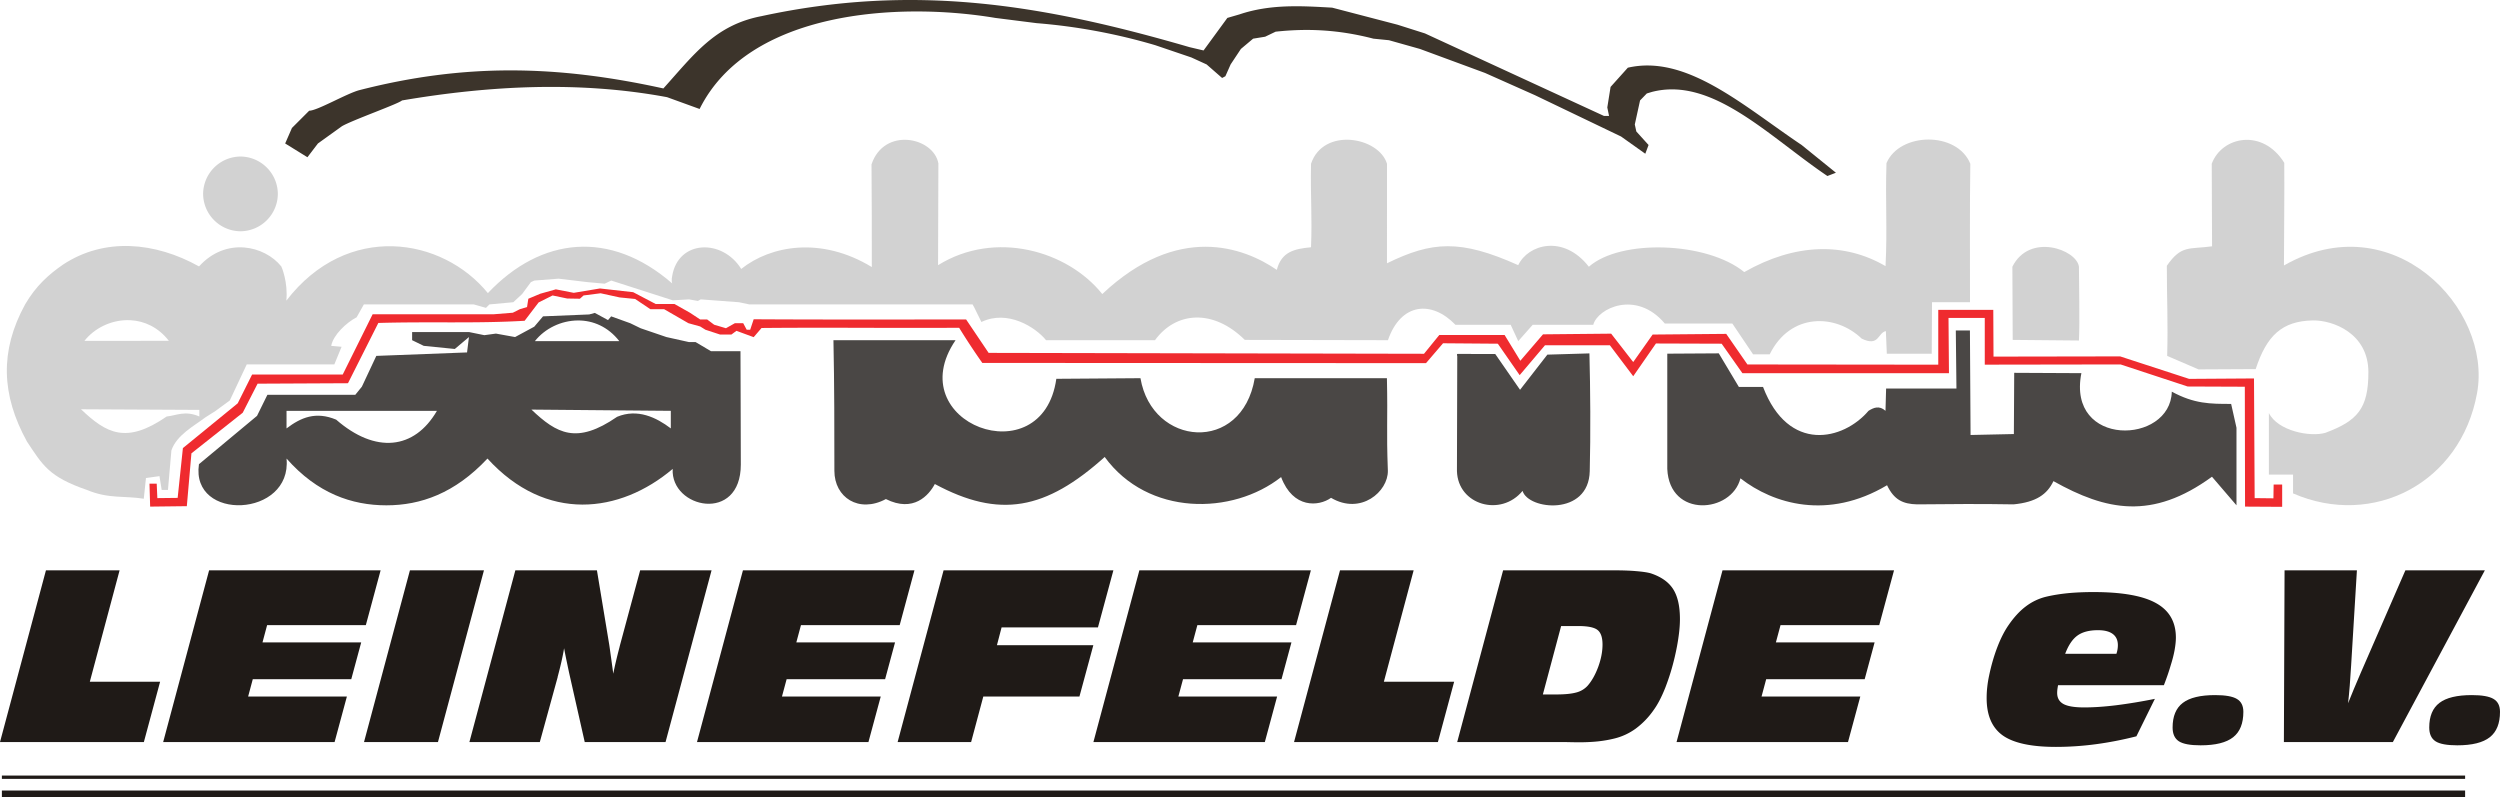 <svg id="svg26" width="562.877" height="179.489" version="1.1" viewBox="0 0 148.928 47.49" xmlns="http://www.w3.org/2000/svg"><defs id="defs4"><style id="style2"></style></defs><path id="path6" d="M133.74 30.178l-.013-7.14-3.408-.014-3.993-1.314-8.091.013V18.94h-2.16l.027 3.291h-12.305l-1.236-1.756-3.915-.013-1.353 1.951-1.392-1.847h-3.863l-1.51 1.782-1.3-1.873-3.265-.026-1.014 1.184-26.432-.013a41.663 41.663 0 01-1.38-2.094c-4.123.026-7.765-.026-11.771.013l-.469.546-1.027-.377-.3.221h-.676l-.871-.286-.313-.195-.702-.195-1.444-.833h-.82l-.91-.61-.923-.092-1.132-.248-1.015.13-.22.196-.755-.013-.872-.182-.832.416-.833 1.092c-2.9.17-5.645.04-8.715.13l-1.808 3.59-5.385.027-.885 1.73-3.056 2.42-.274 3.147-2.185.026-.039-1.366h.43l.038.86 1.21-.014.312-2.966 3.265-2.667.859-1.717h5.398l1.782-3.59h7.232l1.119-.09.416-.209.43-.13.077-.494.716-.3.923-.26 1.067.208 1.56-.26 1.978.221 1.34.703h1.119l.923.52.611.403h.417l.416.313.702.208.534-.3h.494l.208.39h.208l.208-.624c4.124.026 8.676.013 12.656.013l1.34 1.99 25.937.053.91-1.119h3.89l.937 1.535 1.352-1.574 4.059-.04 1.314 1.692 1.157-1.639 4.384-.04 1.262 1.822 11.369.013v-3.265h3.278l.013 2.784 7.544-.013 4.11 1.34 3.864-.026.039 7.128 1.118.013.013-.82h.508v1.327l-2.212-.013z" fill="#ef2b2f" fill-opacity="1"/><path id="path8" d="M108.86 10.485c-3.486-2.354-6.855-5.944-10.458-5.008l-.3.091-.402.416-.313 1.431.091.416.729.807-.195.52-1.444-1.027-5.125-2.459-2.979-1.327-3.876-1.43-1.847-.52-.924-.092c-2.055-.533-3.902-.624-5.827-.416l-.625.3-.715.116-.728.612-.612.923-.312.703-.195.104-.924-.807-.91-.416-2.146-.729a34.75 34.75 0 00-7.064-1.313l-2.471-.313C53.538.105 44.602.625 41.676 6.492l-1.938-.703c-5.23-.975-10.588-.69-15.791.195-.195.195-2.953 1.171-3.577 1.535l-1.431 1.028-.625.82-1.326-.82.403-.924 1.027-1.027c.482 0 2.212-1.015 2.98-1.223 6.23-1.6 11.732-1.509 18.12-.104 1.82-2.016 3.069-3.772 5.84-4.306C54.437-1 62.06.25 70.866 2.81l.832.196 1.418-1.939.715-.208C75.679.235 77.526.352 79.36.456l3.889 1.015 1.639.52 10.666 4.917h.3l-.105-.507.195-1.223 1.028-1.145c3.499-.806 6.868 2.264 10.354 4.605l2.042 1.652-.507.195z" fill="#3c342b" fill-opacity="1"/><path id="path3175" d="M133.23 29.786V27.56"/><path id="path3173" d="M136.6 28.85v.431"/><path id="path3169" d="M133.23 27.448v-1.665"/><path id="path3163" d="M16.046 21.706h-1.347"/><path id="path3161" d="M16.663 21.706h-.505"/><path id="path3159" d="M16.756 21.706h.823"/><path id="path3157" d="M17.766 21.706h1.048"/><path id="path3155" d="M86.82 21.196v-.11h.82"/><path id="path3153" d="M55.676 20.266h-3.161"/><path id="path3151" d="M55.788 20.266h.73"/><path id="path3149" d="M63.681 20.266h-1.328"/><path id="path3147" d="M63.774 20.266h4.414"/><path id="path3145" d="M27.828 19.78h-2.674"/><path id="path3143" d="M91.94 19.35h-.636"/><path id="path3141" d="M92.033 19.35h1.216"/><path id="path3139" d="M93.567 19.35h.412"/><path id="path3137" d="M94.184 19.35h.73"/><path id="path3135" d="M22.292 18.134h2.45"/><path id="path3133" d="M117.36 17.63v-.524"/><path id="path3131" d="M117.36 17.012v-3.89"/><path id="path10" d="M119.96 30.066h.112"/><path id="path3123" d="M14.7 21.706h.523z"/><path id="path14" d="M93.47 19.346h.51z"/><path id="path3115" d="M114.877 8.313c-1.052.003-2.104.48-2.497 1.405-.074 2.32.057 3.872-.056 6.135-2.43-1.422-5.367-1.385-8.416.355-2.225-1.814-7.368-1.983-9.257-.318-1.515-1.945-3.628-1.328-4.208-.094-3.46-1.552-5.143-1.42-7.818-.112V9.756c-.486-1.609-3.796-2.189-4.526 0-.037 2.15.075 3.048 0 4.974-.991.094-1.758.262-2.038 1.347-1.964-1.347-5.891-2.805-10.398 1.44-2.058-2.58-6.378-3.834-9.782-1.72l.02-6.06c-.28-1.57-3.236-2.188-3.984.056.018 2.02.018 4.096.018 6.116-3.01-1.833-6.022-1.29-7.78.112-1.122-1.814-3.759-1.74-4.114.43 0 0-.057.224 0 .43-3.685-3.198-7.799-2.786-10.978.58-2.712-3.329-8.379-4.264-12.007.45.112-1.086-.281-2.02-.3-2.04-.991-1.234-3.291-1.777-4.9 0-2.618-1.459-5.629-1.739-8.098-.112-.84.58-1.608 1.253-2.263 2.375-1.515 2.768-1.421 5.386.112 8.173.936 1.403 1.29 2.095 3.573 2.88 1.29.543 2.263.337 3.385.524l.13-1.234.805-.113.131.823h.374l.205-2.356c.318-.917 1.328-1.44 2.02-1.964l.618-.393.84-.617 1.011-2.15h5.218l.43-1.048-.617-.056c.112-.636.898-1.384 1.515-1.702l.43-.767h6.545l.73.206.206-.206 1.421-.13.524-.487.524-.71.206-.094 1.44-.112 1.72.205 1.03.094.39-.187 3.667 1.178.972-.056.524.094.168-.094 2.282.17.617.13h13.297l.112.205.412.842c1.552-.748 3.217.3 3.852 1.084h6.49c1.234-1.702 3.46-1.888 5.349-.018l8.528.018c.767-2.226 2.6-2.394 4.022-.916h3.29l.45.972.86-.972h3.609c.262-.99 2.563-2.095 4.265-.075h4.021l1.234 1.833h.991c1.235-2.506 3.946-2.413 5.48-.935 1.047.505.954-.356 1.44-.449l.056 1.347h2.675l.018-3.068h2.263c0-2.207-.018-6.022.019-8.247-.393-.972-1.444-1.445-2.497-1.443zM7.58 19.071c.066 0 .132.001.199.005.824.044 1.651.418 2.281 1.228H5.03c.592-.75 1.558-1.224 2.55-1.233zm-2.755 5.31l7.05.037v.393c-.86-.374-1.365-.056-1.945 0-2.413 1.664-3.59 1.01-5.105-.43z" fill="#d2d2d2" fill-opacity="1" stroke="none" stroke-width=".132" stroke-dasharray="none" stroke-opacity="1"/><path id="path3113" d="M14.325 13.777a2.243 2.243 0 002.226-2.226 2.243 2.243 0 00-2.226-2.226 2.243 2.243 0 00-2.225 2.226 2.243 2.243 0 002.225 2.226z" style="font-variation-settings:normal" fill="#d2d2d2" fill-opacity="1" stroke="none" stroke-width=".132" stroke-linecap="butt" stroke-linejoin="miter" stroke-miterlimit="4" stroke-dasharray="none" stroke-dashoffset="0" stroke-opacity="1" stop-color="#000"/><path id="path3111" d="M123.845 20.285l-3.946-.037-.019-4.358c1.01-2.039 3.834-1.029 3.965 0 0 .748.056 3.404 0 4.395z" style="font-variation-settings:normal" fill="#d2d2d2" fill-opacity="1" stroke="none" stroke-width=".132" stroke-linecap="butt" stroke-linejoin="miter" stroke-miterlimit="4" stroke-dasharray="none" stroke-dashoffset="0" stroke-opacity="1" stop-color="#000"/><path id="path16" d="M136.6 29.393v-1.122h-1.44v-3.666c.542 1.085 2.487 1.44 3.366 1.178 1.908-.71 2.562-1.44 2.562-3.61 0-2.318-2.113-3.104-3.31-3.085-1.833.037-2.749.898-3.404 2.9l-3.403.018-1.87-.805c.055-2.038-.02-3.31-.02-5.367.861-1.253 1.328-.973 2.694-1.16l-.019-4.918c.599-1.628 3.03-2.133 4.32-.057.019 1.534-.018 4.695-.018 6.116 6.433-3.684 12.437 2.525 11.502 7.612-.973 5.35-6.19 8.042-10.96 5.966z" style="font-variation-settings:normal" fill="#d2d2d2" fill-opacity="1" stroke="none" stroke-width=".132" stroke-linecap="butt" stroke-linejoin="miter" stroke-miterlimit="4" stroke-dasharray="none" stroke-dashoffset="0" stroke-opacity="1" stop-color="#000"/><path id="path3101" d="M35.435 18.64l-.336.092-2.75.113-.523.617-1.142.617-1.14-.206-.692.094-.916-.187h-3.385v.486l.692.337 1.851.186.842-.71-.113.916-5.405.206-.86 1.833-.393.486h-5.236l-.617 1.253-3.46 2.88c-.505 3.442 5.554 3.18 5.218-.336 1.832 2.076 3.89 2.786 5.947 2.786 2.039 0 4.077-.71 6.022-2.786 3.497 3.834 7.892 3.273 11.034.617-.13 2.356 4.059 3.254 4.059-.262 0-2.356-.02-5.536-.02-6.75h-1.757l-.916-.543h-.393l-1.347-.3-1.533-.523-.618-.3-1.14-.41-.187.223zm-1 .45c.882-.002 1.783.364 2.458 1.232h-5.03c.596-.755 1.572-1.23 2.572-1.232zm-2.778 5.31l8.304.074v1.047c-.86-.654-1.982-1.197-3.198-.692-2.413 1.665-3.59 1.01-5.106-.43zm-14.588.074h8.96c-1.348 2.32-3.667 2.562-6.005.524-1.216-.505-2.095-.13-2.955.523z" fill="#4a4745" fill-opacity="1"/><path id="path3099" d="M52.772 29.73c-1.608.86-3.067-.094-3.067-1.684 0-2.207 0-5.218-.056-7.78h7.275c-3.348 4.92 5.18 8.136 6.003 2.3l5.012-.037c.693 4.077 6.041 4.526 6.808 0h7.874c.056 2.656-.038 2.974.056 5.517.019 1.235-1.609 2.656-3.385 1.61-.73.522-2.263.653-2.974-1.236-2.899 2.282-7.93 2.338-10.51-1.197-3.517 3.16-6.266 3.685-10.119 1.61-.355.672-1.271 1.72-2.917.896z" fill="#4a4745" fill-opacity="1"/><path id="path3097" d="M86.792 28.065l.019-6.976h2.263l1.477 2.132 1.627-2.095 2.506-.074c.056 2.17.075 4.787.019 7.013-.056 2.693-3.666 2.32-4.002 1.178-1.29 1.571-3.853.842-3.909-1.178z" fill="#4a4745" fill-opacity="1"/><path id="path18" d="M103.68 28.495c-.524 2.076-4.227 2.394-4.358-.56v-6.866l3.068-.019 1.197 2.002h1.44c1.515 3.965 4.787 3.18 6.284 1.421.299-.187.635-.337 1.01 0l.037-1.328h4.19l-.038-3.46h.841l.038 6.228 2.58-.056.02-3.647 4.002.02c-.88 4.45 5.311 4.263 5.386 1.102 1.347.73 2.282.73 3.535.73l.318 1.42v4.62l-1.46-1.702c-3.571 2.6-6.302 2.02-9.444.262-.374.786-1.028 1.253-2.375 1.384-2.057-.037-3.703-.018-5.742 0-.86-.018-1.384-.28-1.795-1.14-3.516 2.094-6.77 1.122-8.734-.412z" fill="#4a4745" fill-opacity="1"/><g id="g976" fill="#1f1a17" fill-opacity="1"><path id="path3093" d="M144.713 43.338c0-.668.202-1.157.608-1.466.406-.31 1.049-.464 1.927-.464.608 0 1.042.076 1.297.23.254.15.383.406.383.766 0 .69-.202 1.195-.608 1.514-.406.321-1.053.482-1.939.482-.615 0-1.046-.08-1.294-.24-.25-.164-.374-.437-.374-.822z"/><path id="path3091" d="M136.054 44.205l.04-10.23h4.31l-.344 5.66c-.028.442-.055.85-.083 1.22-.03.37-.062.716-.099 1.037.212-.532.464-1.14.76-1.822l.094-.215 2.56-5.88h4.734l-5.48 10.23z"/><path id="path3089" d="M129.425 43.338c0-.668.202-1.157.608-1.466.406-.31 1.048-.464 1.927-.464.608 0 1.042.076 1.296.23.255.15.384.406.384.766 0 .69-.202 1.195-.608 1.514-.406.321-1.054.482-1.94.482-.614 0-1.045-.08-1.293-.24-.25-.164-.374-.437-.374-.822z"/><path id="path3085" d="M123.025 38.948h3.052a1.583 1.583 0 00.087-.512c0-.29-.098-.513-.298-.665-.2-.153-.496-.23-.886-.23-.518 0-.927.106-1.223.32-.296.213-.539.576-.732 1.087zm4.243 4.915c-.826.21-1.636.367-2.435.473a17.96 17.96 0 01-2.358.158c-1.466 0-2.52-.227-3.164-.68-.643-.458-.964-1.197-.964-2.225 0-.218.011-.443.037-.667.025-.227.062-.452.11-.677.13-.622.296-1.19.495-1.707.2-.517.418-.943.654-1.285.328-.48.675-.856 1.04-1.13a3.273 3.273 0 011.214-.577c.399-.094.83-.163 1.294-.21.463-.043.968-.066 1.514-.066 1.7 0 2.944.218 3.73.657.79.435 1.185 1.12 1.185 2.053 0 .214-.026.46-.074.734-.05.278-.126.58-.23.907a11.76 11.76 0 01-.183.576c-.07.202-.144.408-.227.62h-6.305a5.16 5.16 0 00-.04.252 1.833 1.833 0 00-.013.206c0 .305.124.525.374.663.248.136.659.204 1.232.204.57 0 1.203-.043 1.9-.128a31.028 31.028 0 002.315-.383z"/><path id="path3083" d="M99.874 44.205l2.738-10.23h10.218l-.882 3.266h-5.88l-.276 1.028h5.881l-.592 2.192h-5.867l-.277 1.034h5.883l-.732 2.71H99.875z"/><path id="path3079" d="M91.91 41.37h.771c.535 0 .94-.04 1.22-.118a1.37 1.37 0 00.669-.395c.256-.29.468-.67.64-1.135.17-.466.254-.909.254-1.324 0-.423-.098-.712-.296-.868-.197-.158-.585-.236-1.163-.236h-1.007zm-5.103 2.835l2.735-10.23h6.567c.526 0 .985.015 1.38.05.394.034.678.078.853.13.62.207 1.062.521 1.33.941.269.422.404 1.016.404 1.783 0 .303-.025.645-.078 1.02-.05.377-.126.781-.225 1.21a13.555 13.555 0 01-.57 1.86c-.217.545-.444.985-.687 1.32a4.73 4.73 0 01-1.07 1.113c-.385.28-.811.48-1.282.594-.314.078-.64.133-.977.17-.34.035-.718.053-1.14.053-.113 0-.278-.002-.494-.007-.218-.005-.38-.007-.489-.007z"/><path id="path3077" d="M77.088 44.205l2.738-10.23h4.387l-1.774 6.635h4.187l-.968 3.595z"/><path id="path3075" d="M65.136 44.205l2.738-10.23H78.09l-.882 3.266h-5.88l-.276 1.028h5.881l-.592 2.192h-5.867l-.278 1.034h5.883l-.731 2.71z"/><path id="path3073" d="M53.473 44.205l2.737-10.23h10.116l-.92 3.4h-5.74l-.278 1.062h5.743l-.828 3.058h-5.727l-.725 2.71z"/><path id="path3071" d="M41.521 44.205l2.737-10.23h10.217l-.88 3.266h-5.881l-.276 1.028h5.881l-.592 2.192H46.86l-.278 1.034h5.884l-.732 2.71H41.52z"/><path id="path3069" d="M27.963 44.205l2.737-10.23h4.86l.732 4.423c.014.09.041.277.08.567.042.29.094.68.161 1.167.083-.417.204-.945.372-1.58a4.81 4.81 0 01.06-.235l1.17-4.343h4.254l-2.742 10.231h-4.814l-.886-3.926a38.877 38.877 0 01-.158-.736c-.062-.29-.124-.597-.186-.925-.08.49-.209 1.055-.383 1.702v.02l-1.063 3.865z"/><path id="path3067" d="M21.685 44.205l2.735-10.23h4.41l-2.74 10.23h-4.403z"/><path id="path3065" d="M9.72 44.205l2.737-10.23h10.217l-.881 3.266h-5.881l-.275 1.028h5.88l-.592 2.192h-5.867l-.277 1.034h5.883l-.732 2.71H9.719z"/><path id="path20" d="M0 44.205l2.737-10.23h4.387L5.351 40.61h4.187l-.968 3.595z"/></g><path id="path22" d="M.112 46.3H146.85" fill="none" fill-opacity="1" stroke="#1f1a17" stroke-width=".198" stroke-dasharray="none" stroke-opacity="1"/><path id="path24" d="M.112 47.291H146.85" fill="none" fill-opacity="1" stroke="#1f1a17" stroke-width=".397" stroke-dasharray="none" stroke-opacity="1"/><path id="path3171" d="M8.696 28.477h.467"/><path id="path3167" d="M11.239 25.596l.711-.542"/><path id="path3165" d="M.579 23.764l.187.617"/></svg>